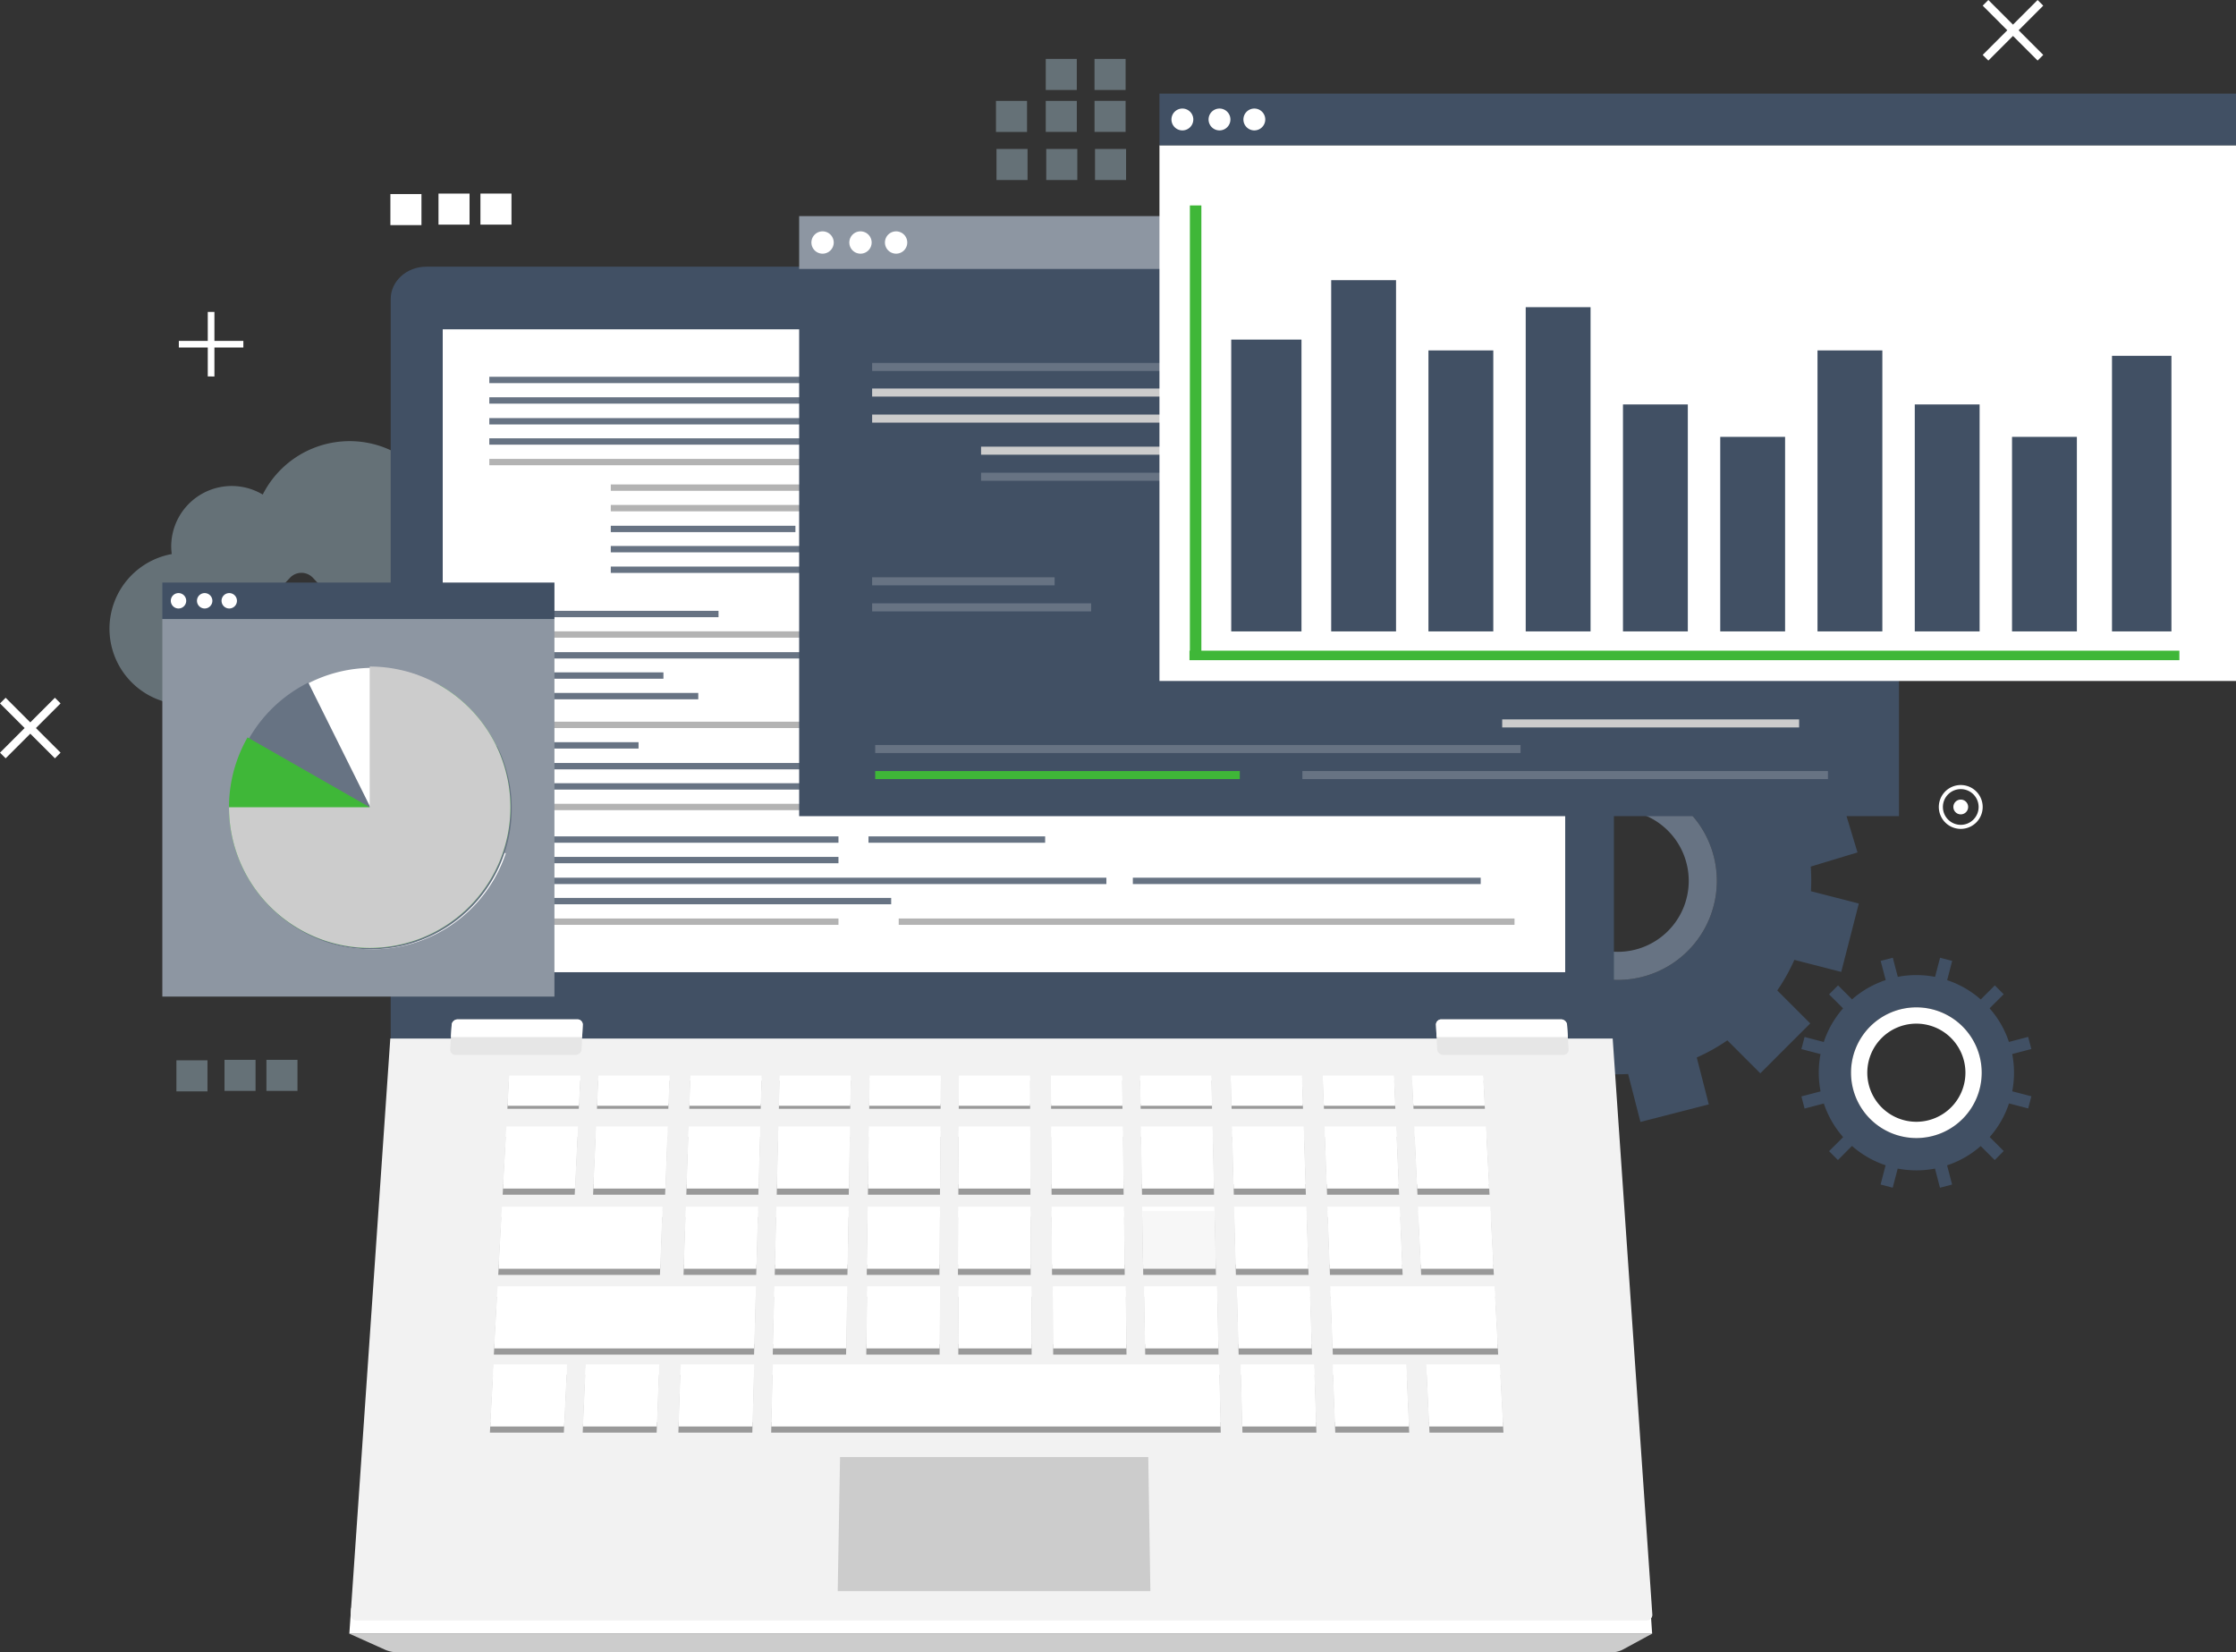 <svg xmlns="http://www.w3.org/2000/svg" xmlns:xlink="http://www.w3.org/1999/xlink" id="Gruppe_5857" data-name="Gruppe 5857" width="479.225" height="354.12" viewBox="0 0 479.225 354.12"><rect x="0" y="0" width="479.225" height="354.12" fill="#333333" stroke="none"/><defs><clipPath id="clip-path"><rect id="Rechteck_4413" data-name="Rechteck 4413" width="479.225" height="354.12" fill="none"></rect></clipPath><clipPath id="clip-path-3"><rect id="Rechteck_4305" data-name="Rechteck 4305" width="79.147" height="56.456" fill="none"></rect></clipPath><clipPath id="clip-path-4"><rect id="Rechteck_4376" data-name="Rechteck 4376" width="6.66" height="6.655" fill="none"></rect></clipPath><clipPath id="clip-path-5"><rect id="Rechteck_4378" data-name="Rechteck 4378" width="6.655" height="6.655" fill="none"></rect></clipPath><clipPath id="clip-path-6"><rect id="Rechteck_4380" data-name="Rechteck 4380" width="6.658" height="6.656" fill="none"></rect></clipPath><clipPath id="clip-path-7"><rect id="Rechteck_4382" data-name="Rechteck 4382" width="6.656" height="6.655" fill="none"></rect></clipPath><clipPath id="clip-path-8"><rect id="Rechteck_4384" data-name="Rechteck 4384" width="6.656" height="6.658" fill="none"></rect></clipPath><clipPath id="clip-path-9"><rect id="Rechteck_4386" data-name="Rechteck 4386" width="6.656" height="6.656" fill="none"></rect></clipPath><clipPath id="clip-path-10"><rect id="Rechteck_4388" data-name="Rechteck 4388" width="6.655" height="6.658" fill="none"></rect></clipPath><clipPath id="clip-path-12"><rect id="Rechteck_4392" data-name="Rechteck 4392" width="6.653" height="6.658" fill="none"></rect></clipPath><clipPath id="clip-path-13"><rect id="Rechteck_4394" data-name="Rechteck 4394" width="6.659" height="6.654" fill="none"></rect></clipPath><clipPath id="clip-path-14"><rect id="Rechteck_4396" data-name="Rechteck 4396" width="6.657" height="6.657" fill="none"></rect></clipPath></defs><g id="Gruppe_5856" data-name="Gruppe 5856" clip-path="url(#clip-path)"><g id="Gruppe_5855" data-name="Gruppe 5855"><g id="Gruppe_5854" data-name="Gruppe 5854" clip-path="url(#clip-path)"><path id="Pfad_21177" data-name="Pfad 21177" d="M231.356,149.464l-4.1,1.074.678,2.6,4.125-1.081a20.789,20.789,0,0,0,4.139,7.2l-3.017,3.017,1.9,1.9,3.017-3.019a20.772,20.772,0,0,0,7.2,4.14l-1.077,4.127,2.6.678,1.072-4.1a20.981,20.981,0,0,0,7.987.005l1.07,4.1,2.6-.678-1.075-4.118a20.734,20.734,0,0,0,7.208-4.133l3,3,.031-.029,1.87-1.871.029-.031-3.005-3a20.774,20.774,0,0,0,4.135-7.207l4.118,1.074.678-2.6-4.1-1.07a21.014,21.014,0,0,0-.007-7.987l4.1-1.072-.681-2.6-4.123,1.077a20.8,20.8,0,0,0-4.14-7.2l3.019-3.017-1.9-1.9-3.017,3.017a20.774,20.774,0,0,0-7.2-4.139l1.079-4.125-2.6-.678-1.07,4.1a21.093,21.093,0,0,0-7.988-.005l-1.07-4.1-2.6.678,1.075,4.116a20.757,20.757,0,0,0-7.208,4.135l-3-3.005-.029.029-1.87,1.871-.029.029,3,3a20.838,20.838,0,0,0-4.135,7.208l-4.115-1.075-.678,2.6,4.1,1.07a21.04,21.04,0,0,0,.007,7.985m10.632-13.909a14,14,0,1,1,0,19.8,14,14,0,0,1,0-19.8" transform="translate(158.829 84.442)" fill="#415064"></path><path id="Pfad_21178" data-name="Pfad 21178" d="M237.613,131.18a14.005,14.005,0,1,0,19.808,0,14.006,14.006,0,0,0-19.808,0m2.467,2.467a10.516,10.516,0,1,1,0,14.872,10.514,10.514,0,0,1,0-14.872" transform="translate(163.203 88.816)" fill="#fff"></path><path id="Pfad_21179" data-name="Pfad 21179" d="M183.987,135.435l-10.024,3.033,4.381,14.48,9.5-2.876a40.713,40.713,0,0,0,3.309,5.788l-6.784,6.784,10.7,10.7,6.782-6.784a40.58,40.58,0,0,0,5.786,3.309l-2.875,9.5,14.483,4.378,3.029-10.018a42.175,42.175,0,0,0,5.284.039l2.635,10.268,14.651-3.766-2.577-10.046a41.144,41.144,0,0,0,6.556-3.666l7.061,7.059,10.7-10.693-7.064-7.064a41.06,41.06,0,0,0,3.67-6.556l10.041,2.581L277,137.227l-10.263-2.635a40.593,40.593,0,0,0-.041-5.282l10.022-3.031-4.378-14.48-9.5,2.875a41.331,41.331,0,0,0-3.311-5.786L266.3,102.1l-10.7-10.7-6.782,6.782a41.413,41.413,0,0,0-5.786-3.309l2.875-9.5L231.431,81,228.4,91.021a40.837,40.837,0,0,0-5.279-.039l-2.637-10.267-14.651,3.763,2.577,10.046a40.868,40.868,0,0,0-6.558,3.665l-7.059-7.061-10.7,10.7,7.062,7.064a41.074,41.074,0,0,0-3.67,6.556l-10.041-2.581-3.763,14.656,10.26,2.635a41.808,41.808,0,0,0,.044,5.28M210.33,117.36a21.23,21.23,0,1,1,0,30.026,21.228,21.228,0,0,1,0-30.026" transform="translate(121.388 56.412)" fill="#415064"></path><path id="Pfad_21180" data-name="Pfad 21180" d="M197.811,104.842a21.23,21.23,0,1,0,30.02,0,21.237,21.237,0,0,0-30.02,0m4.256,4.259a15.207,15.207,0,1,1,0,21.506,15.2,15.2,0,0,1,0-21.506" transform="translate(133.907 68.93)" fill="#677383"></path><g id="Gruppe_5820" data-name="Gruppe 5820" transform="translate(23.454 94.558)" opacity="0.5" style="mix-blend-mode: multiply;isolation: isolate"><g id="Gruppe_5819" data-name="Gruppe 5819"><g id="Gruppe_5818" data-name="Gruppe 5818" clip-path="url(#clip-path-3)"><path id="Pfad_21181" data-name="Pfad 21181" d="M85.4,82.008A20.86,20.86,0,0,0,46.663,67.093,12.966,12.966,0,0,0,27.047,78.245a14.218,14.218,0,0,0,.112,1.6,16.267,16.267,0,0,0,2.907,32.269H49.1V97.645H45.594c-2.734,0-3.85-1.191-2.486-2.664L45.3,92.638c1.363-1.466,3.619-3.865,4.979-5.333l2.193-2.346a3.372,3.372,0,0,1,4.978.007l2.188,2.341c1.361,1.466,3.6,3.872,4.971,5.345l2.178,2.338c1.376,1.485.25,2.671-2.482,2.671l-3.5-.007v14.461h15.8A16.333,16.333,0,0,0,85.4,82.008" transform="translate(-13.805 -55.658)" fill="#98afbb"></path></g></g></g><path id="Pfad_21182" data-name="Pfad 21182" d="M30.189,53.183v-6.2h6.2V45.555h-6.2V39.349H28.763v6.206h-6.2v1.424h6.2v6.2Z" transform="translate(15.767 27.501)" fill="#fff"></path><path id="Pfad_21183" data-name="Pfad 21183" d="M311.453,208.105H49.289V40.564c0-3.824,3.422-6.923,7.645-6.923H303.806c4.225,0,7.647,3.1,7.647,6.923Z" transform="translate(34.448 23.512)" fill="#415064"></path><rect id="Rechteck_4306" data-name="Rechteck 4306" width="240.557" height="137.715" transform="translate(94.887 70.624)" fill="#fff"></rect><rect id="Rechteck_4307" data-name="Rechteck 4307" width="240.557" height="137.715" transform="translate(94.887 70.624)" fill="#fff"></rect><path id="Pfad_21184" data-name="Pfad 21184" d="M1.21,101l5.28-5.278L11.771,101l1.211-1.211L7.7,94.512l5.279-5.28-1.211-1.21L6.49,93.3,1.21,88.023,0,89.232l5.279,5.28L0,99.793Z" transform="translate(0 61.52)" fill="#fff"></path><path id="Pfad_21185" data-name="Pfad 21185" d="M251.334,12.981l5.28-5.278,5.28,5.278,1.21-1.211-5.278-5.28L263.1,1.211,261.895,0l-5.28,5.28L251.334,0l-1.211,1.211L255.4,6.49l-5.28,5.28Z" transform="translate(174.813 0)" fill="#fff"></path><rect id="Rechteck_4308" data-name="Rechteck 4308" width="74.555" height="1.361" transform="translate(104.87 80.751)" fill="#677383"></rect><rect id="Rechteck_4309" data-name="Rechteck 4309" width="37.86" height="1.361" transform="translate(185.864 80.751)" fill="#677383"></rect><rect id="Rechteck_4310" data-name="Rechteck 4310" width="37.865" height="1.363" transform="translate(210.16 108.22)" fill="#677383"></rect><rect id="Rechteck_4311" data-name="Rechteck 4311" width="37.862" height="1.361" transform="translate(283.597 117.014)" fill="#677383"></rect><rect id="Rechteck_4312" data-name="Rechteck 4312" width="63.762" height="1.363" transform="translate(214.455 103.825)" fill="#677383"></rect><rect id="Rechteck_4313" data-name="Rechteck 4313" width="63.762" height="1.361" transform="translate(214.455 117.014)" fill="#677383"></rect><rect id="Rechteck_4314" data-name="Rechteck 4314" width="37.862" height="1.363" transform="translate(252.485 148.508)" fill="#677383"></rect><rect id="Rechteck_4315" data-name="Rechteck 4315" width="39.073" height="1.363" transform="translate(183.344 148.508)" fill="#677383"></rect><rect id="Rechteck_4316" data-name="Rechteck 4316" width="74.555" height="1.363" transform="translate(104.87 85.144)" fill="#677383"></rect><rect id="Rechteck_4317" data-name="Rechteck 4317" width="74.555" height="1.363" transform="translate(242.517 89.606)" fill="#677383"></rect><rect id="Rechteck_4318" data-name="Rechteck 4318" width="131.976" height="1.363" transform="translate(104.87 89.606)" fill="#677383"></rect><rect id="Rechteck_4319" data-name="Rechteck 4319" width="131.978" height="1.359" transform="translate(192.34 98.35)" fill="#b3b3b3"></rect><rect id="Rechteck_4320" data-name="Rechteck 4320" width="85.854" height="1.363" transform="translate(104.868 93.938)" fill="#677383"></rect><rect id="Rechteck_4321" data-name="Rechteck 4321" width="74.555" height="1.359" transform="translate(104.87 98.35)" fill="#b3b3b3"></rect><rect id="Rechteck_4322" data-name="Rechteck 4322" width="74.555" height="1.363" transform="translate(105.499 154.67)" fill="#b3b3b3"></rect><rect id="Rechteck_4323" data-name="Rechteck 4323" width="37.862" height="1.363" transform="translate(186.493 154.67)" fill="#677383"></rect><rect id="Rechteck_4324" data-name="Rechteck 4324" width="31.358" height="1.363" transform="translate(105.497 159.064)" fill="#677383"></rect><rect id="Rechteck_4325" data-name="Rechteck 4325" width="74.555" height="1.363" transform="translate(243.146 163.523)" fill="#677383"></rect><rect id="Rechteck_4326" data-name="Rechteck 4326" width="86.08" height="1.363" transform="translate(105.497 163.523)" fill="#677383"></rect><rect id="Rechteck_4327" data-name="Rechteck 4327" width="131.98" height="1.363" transform="translate(192.97 172.268)" fill="#677383"></rect><rect id="Rechteck_4328" data-name="Rechteck 4328" width="131.976" height="1.363" transform="translate(105.497 167.857)" fill="#677383"></rect><rect id="Rechteck_4329" data-name="Rechteck 4329" width="74.555" height="1.363" transform="translate(105.499 172.268)" fill="#b3b3b3"></rect><rect id="Rechteck_4330" data-name="Rechteck 4330" width="49.124" height="1.363" transform="translate(104.87 130.911)" fill="#677383"></rect><rect id="Rechteck_4331" data-name="Rechteck 4331" width="131.285" height="1.361" transform="translate(104.87 135.306)" fill="#b3b3b3"></rect><rect id="Rechteck_4332" data-name="Rechteck 4332" width="74.555" height="1.361" transform="translate(104.87 139.767)" fill="#677383"></rect><rect id="Rechteck_4333" data-name="Rechteck 4333" width="74.555" height="1.361" transform="translate(183.776 139.767)" fill="#b3b3b3"></rect><rect id="Rechteck_4334" data-name="Rechteck 4334" width="37.32" height="1.363" transform="translate(104.868 144.1)" fill="#677383"></rect><rect id="Rechteck_4335" data-name="Rechteck 4335" width="44.785" height="1.363" transform="translate(104.87 148.508)" fill="#677383"></rect><rect id="Rechteck_4336" data-name="Rechteck 4336" width="74.56" height="1.363" transform="translate(130.904 103.825)" fill="#b3b3b3"></rect><rect id="Rechteck_4337" data-name="Rechteck 4337" width="74.56" height="1.363" transform="translate(130.904 108.22)" fill="#b3b3b3"></rect><rect id="Rechteck_4338" data-name="Rechteck 4338" width="39.574" height="1.361" transform="translate(130.904 112.68)" fill="#677383"></rect><rect id="Rechteck_4339" data-name="Rechteck 4339" width="74.56" height="1.361" transform="translate(130.904 117.014)" fill="#677383"></rect><rect id="Rechteck_4340" data-name="Rechteck 4340" width="74.56" height="1.361" transform="translate(130.904 121.424)" fill="#677383"></rect><rect id="Rechteck_4341" data-name="Rechteck 4341" width="74.555" height="1.363" transform="translate(105.147 179.25)" fill="#677383"></rect><rect id="Rechteck_4342" data-name="Rechteck 4342" width="37.862" height="1.363" transform="translate(186.137 179.25)" fill="#677383"></rect><rect id="Rechteck_4343" data-name="Rechteck 4343" width="74.555" height="1.361" transform="translate(105.147 183.647)" fill="#677383"></rect><rect id="Rechteck_4344" data-name="Rechteck 4344" width="74.555" height="1.363" transform="translate(242.794 188.107)" fill="#677383"></rect><rect id="Rechteck_4345" data-name="Rechteck 4345" width="131.978" height="1.363" transform="translate(105.145 188.107)" fill="#677383"></rect><rect id="Rechteck_4346" data-name="Rechteck 4346" width="131.978" height="1.363" transform="translate(192.617 196.849)" fill="#b3b3b3"></rect><rect id="Rechteck_4347" data-name="Rechteck 4347" width="85.854" height="1.363" transform="translate(105.145 192.439)" fill="#677383"></rect><rect id="Rechteck_4348" data-name="Rechteck 4348" width="74.555" height="1.363" transform="translate(105.147 196.849)" fill="#b3b3b3"></rect><path id="Pfad_21186" data-name="Pfad 21186" d="M132.427,39.14a4.065,4.065,0,1,1-4.065-4.065,4.068,4.068,0,0,1,4.065,4.065" transform="translate(86.871 24.514)" fill="#fff"></path><path id="Pfad_21187" data-name="Pfad 21187" d="M128.361,36.208a2.932,2.932,0,1,1-2.936,2.932,2.937,2.937,0,0,1,2.936-2.932m0-1.133a4.065,4.065,0,1,0,4.065,4.065,4.065,4.065,0,0,0-4.065-4.065" transform="translate(86.871 24.514)" fill="#b3b9c1"></path><rect id="Rechteck_4349" data-name="Rechteck 4349" width="235.718" height="117.299" transform="translate(171.277 57.618)" fill="#415064"></rect><rect id="Rechteck_4350" data-name="Rechteck 4350" width="235.718" height="11.323" transform="translate(171.277 46.316)" fill="#8d96a2"></rect><path id="Pfad_21188" data-name="Pfad 21188" d="M114.031,33.968h0a2.391,2.391,0,1,1,2.39-2.39,2.39,2.39,0,0,1-2.39,2.39" transform="translate(78.025 20.398)" fill="#fff"></path><path id="Pfad_21189" data-name="Pfad 21189" d="M109.538,33.968h0a2.391,2.391,0,1,1,2.39-2.39,2.39,2.39,0,0,1-2.39,2.39" transform="translate(74.885 20.398)" fill="#fff"></path><path id="Pfad_21190" data-name="Pfad 21190" d="M104.755,33.968h0a2.391,2.391,0,1,1,2.39-2.39,2.39,2.39,0,0,1-2.39,2.39" transform="translate(71.542 20.398)" fill="#fff"></path><rect id="Rechteck_4351" data-name="Rechteck 4351" width="14.398" height="1.723" transform="translate(371.188 95.73)" fill="#ccc"></rect><rect id="Rechteck_4352" data-name="Rechteck 4352" width="66.82" height="1.723" transform="translate(297.825 95.73)" fill="#677383"></rect><rect id="Rechteck_4353" data-name="Rechteck 4353" width="39.68" height="1.728" transform="translate(341.623 129.304)" fill="#f5c400"></rect><rect id="Rechteck_4354" data-name="Rechteck 4354" width="40.952" height="1.728" transform="translate(269.163 129.304)" fill="#fa593a"></rect><rect id="Rechteck_4355" data-name="Rechteck 4355" width="46.89" height="1.757" transform="translate(338.164 77.718)" fill="#ccc"></rect><rect id="Rechteck_4356" data-name="Rechteck 4356" width="138.315" height="1.721" transform="translate(186.919 77.783)" fill="#677383"></rect><rect id="Rechteck_4357" data-name="Rechteck 4357" width="112.643" height="1.726" transform="translate(278.594 88.849)" fill="#677383"></rect><rect id="Rechteck_4358" data-name="Rechteck 4358" width="89.981" height="1.726" transform="translate(186.917 83.267)" fill="#ccc"></rect><rect id="Rechteck_4359" data-name="Rechteck 4359" width="78.138" height="1.726" transform="translate(186.919 88.849)" fill="#ccc"></rect><rect id="Rechteck_4360" data-name="Rechteck 4360" width="39.68" height="1.724" transform="translate(272.462 137.102)" fill="#ccc"></rect><rect id="Rechteck_4361" data-name="Rechteck 4361" width="63.636" height="1.724" transform="translate(321.955 154.179)" fill="#ccc"></rect><rect id="Rechteck_4362" data-name="Rechteck 4362" width="112.643" height="1.723" transform="translate(279.129 165.249)" fill="#677383"></rect><rect id="Rechteck_4363" data-name="Rechteck 4363" width="138.315" height="1.724" transform="translate(187.576 159.665)" fill="#677383"></rect><rect id="Rechteck_4364" data-name="Rechteck 4364" width="78.138" height="1.723" transform="translate(187.576 165.249)" fill="#3fb738"></rect><rect id="Rechteck_4365" data-name="Rechteck 4365" width="39.114" height="1.726" transform="translate(186.917 123.723)" fill="#677383"></rect><rect id="Rechteck_4366" data-name="Rechteck 4366" width="46.937" height="1.728" transform="translate(186.919 129.304)" fill="#677383"></rect><rect id="Rechteck_4367" data-name="Rechteck 4367" width="78.136" height="1.723" transform="translate(210.264 95.73)" fill="#ccc"></rect><rect id="Rechteck_4368" data-name="Rechteck 4368" width="78.136" height="1.723" transform="translate(210.264 101.313)" fill="#677383"></rect><rect id="Rechteck_4369" data-name="Rechteck 4369" width="0.787" height="6.305" transform="translate(187.576 66.512)" fill="#415064"></rect><path id="Pfad_21191" data-name="Pfad 21191" d="M111.737,45.454v-6.3h4.13v.7H112.52v2.032H115.8v.7H112.52v2.875Z" transform="translate(78.094 27.362)" fill="#415064"></path><path id="Pfad_21192" data-name="Pfad 21192" d="M120.727,46.794a1.215,1.215,0,0,1-1.181-1.269V43.58c0-.352-.163-.652-.491-.652v-.472c.328,0,.491-.3.491-.651V39.868a1.216,1.216,0,0,1,1.181-1.276h.576v.516h-.576a.691.691,0,0,0-.627.759v1.991a.808.808,0,0,1-.43.832.812.812,0,0,1,.43.832v1.993a.7.7,0,0,0,.627.759h.576v.518Z" transform="translate(83.209 26.972)" fill="#415064"></path><path id="Pfad_21193" data-name="Pfad 21193" d="M155.115,46.277h.573a.694.694,0,0,0,.624-.759V43.525a.809.809,0,0,1,.438-.832.808.808,0,0,1-.438-.832V39.867a.687.687,0,0,0-.624-.758h-.573v-.518h.573a1.213,1.213,0,0,1,1.182,1.276V41.8c0,.35.16.652.493.652v.472c-.333,0-.493.3-.493.652v1.945a1.211,1.211,0,0,1-1.182,1.269h-.573Z" transform="translate(108.411 26.972)" fill="#415064"></path><path id="Pfad_21194" data-name="Pfad 21194" d="M192.072,86.995a1.214,1.214,0,0,1-1.179-1.266V83.782c0-.35-.161-.651-.489-.651v-.472c.328,0,.489-.3.489-.651V80.07a1.218,1.218,0,0,1,1.179-1.276h.578v.518h-.578a.689.689,0,0,0-.622.758v1.993a.807.807,0,0,1-.435.832.807.807,0,0,1,.435.832v1.991a.693.693,0,0,0,.622.758h.578v.518Z" transform="translate(133.075 55.07)" fill="#415064"></path><path id="Pfad_21195" data-name="Pfad 21195" d="M204.089,86.476h.574a.691.691,0,0,0,.622-.758V83.728a.809.809,0,0,1,.435-.832.813.813,0,0,1-.435-.834V80.068a.686.686,0,0,0-.622-.756h-.574v-.518h.574a1.211,1.211,0,0,1,1.182,1.274v1.94c0,.345.158.651.489.651v.472c-.331,0-.489.3-.489.651v1.947a1.209,1.209,0,0,1-1.182,1.266h-.574Z" transform="translate(142.639 55.07)" fill="#415064"></path><path id="Pfad_21196" data-name="Pfad 21196" d="M109.774,92.6V86.3h4.13v.7H110.56v2.03h3.277v.7H110.56V91.9H113.9v.7Z" transform="translate(76.722 60.314)" fill="#415064"></path><path id="Pfad_21197" data-name="Pfad 21197" d="M112.932,92.6V86.3h.785v5.6h2.931v.7Z" transform="translate(78.929 60.314)" fill="#415064"></path><path id="Pfad_21198" data-name="Pfad 21198" d="M115.541,91.75l.462-.6a2.657,2.657,0,0,0,1.981.9c1.126,0,1.485-.607,1.485-1.089,0-1.622-3.732-.727-3.732-2.975,0-1.041.929-1.748,2.164-1.748a2.974,2.974,0,0,1,2.239.875l-.472.579a2.412,2.412,0,0,0-1.823-.754c-.754,0-1.293.4-1.293,1,0,1.419,3.731.6,3.731,2.96,0,.912-.624,1.852-2.324,1.852a3.115,3.115,0,0,1-2.418-1" transform="translate(80.753 60.274)" fill="#415064"></path><path id="Pfad_21199" data-name="Pfad 21199" d="M119.015,92.6V86.3h4.127v.7H119.8v2.03h3.279v.7H119.8V91.9h3.343v.7Z" transform="translate(83.181 60.314)" fill="#415064"></path><path id="Pfad_21200" data-name="Pfad 21200" d="M125.878,93.944a1.212,1.212,0,0,1-1.181-1.267V90.729c0-.35-.161-.651-.491-.651v-.471c.33,0,.491-.3.491-.652V87.019a1.215,1.215,0,0,1,1.181-1.276h.576v.518h-.576a.687.687,0,0,0-.624.758v1.993a.809.809,0,0,1-.433.831.813.813,0,0,1,.433.832v1.993a.691.691,0,0,0,.624.756h.576v.52Z" transform="translate(86.809 59.926)" fill="#415064"></path><path id="Pfad_21201" data-name="Pfad 21201" d="M158.751,93.424h.576a.69.69,0,0,0,.622-.756V90.676a.809.809,0,0,1,.44-.832.81.81,0,0,1-.44-.832V87.02a.685.685,0,0,0-.622-.758h-.576v-.52h.576a1.212,1.212,0,0,1,1.182,1.278v1.937c0,.347.16.651.491.651v.472c-.331,0-.491.3-.491.651v1.947a1.209,1.209,0,0,1-1.182,1.267h-.576Z" transform="translate(110.952 59.926)" fill="#415064"></path><path id="Pfad_21202" data-name="Pfad 21202" d="M124.468,72.24v-6.3h4.13v.7h-3.345v2.028h3.281v.7h-3.281V71.54H128.6v.7Z" transform="translate(86.991 46.085)" fill="#415064"></path><path id="Pfad_21203" data-name="Pfad 21203" d="M127.626,72.24v-6.3h.785v5.6h2.931v.7Z" transform="translate(89.199 46.085)" fill="#415064"></path><path id="Pfad_21204" data-name="Pfad 21204" d="M130.235,71.393l.464-.6a2.659,2.659,0,0,0,1.984.894c1.125,0,1.481-.6,1.481-1.084,0-1.622-3.731-.729-3.731-2.975,0-1.041.928-1.75,2.163-1.75a2.978,2.978,0,0,1,2.241.877l-.472.578a2.42,2.42,0,0,0-1.825-.754c-.754,0-1.293.4-1.293,1,0,1.419,3.729.6,3.729,2.958,0,.916-.622,1.852-2.322,1.852a3.12,3.12,0,0,1-2.419-1" transform="translate(91.022 46.045)" fill="#415064"></path><path id="Pfad_21205" data-name="Pfad 21205" d="M133.71,72.24v-6.3h4.13v.7h-3.347v2.028h3.279v.7h-3.279V71.54h3.347v.7Z" transform="translate(93.451 46.085)" fill="#415064"></path><rect id="Rechteck_4370" data-name="Rechteck 4370" width="0.783" height="6.301" transform="translate(234.959 112.024)" fill="#415064"></rect><path id="Pfad_21206" data-name="Pfad 21206" d="M139.626,72.24v-6.3h4.127v.7h-3.343v2.028h3.281v.7h-3.281V72.24Z" transform="translate(97.586 46.085)" fill="#415064"></path><path id="Pfad_21207" data-name="Pfad 21207" d="M155.621,73.7a7.205,7.205,0,0,1,0-8.357l.425.323a8.041,8.041,0,0,0,0,7.7Z" transform="translate(107.832 45.666)" fill="#415064"></path><path id="Pfad_21208" data-name="Pfad 21208" d="M183.154,73.364a7.956,7.956,0,0,0,0-7.7l.428-.323a7.19,7.19,0,0,1,0,8.357Z" transform="translate(128.008 45.667)" fill="#415064"></path><rect id="Rechteck_4371" data-name="Rechteck 4371" width="230.727" height="114.816" transform="translate(248.498 31.127)" fill="#fff"></rect><rect id="Rechteck_4372" data-name="Rechteck 4372" width="230.727" height="11.084" transform="translate(248.498 20.064)" fill="#415064"></rect><path id="Pfad_21209" data-name="Pfad 21209" d="M159.2,18.376h0a2.341,2.341,0,1,1,2.341-2.341,2.342,2.342,0,0,1-2.341,2.341" transform="translate(109.633 9.571)" fill="#fff"></path><path id="Pfad_21210" data-name="Pfad 21210" d="M154.805,18.376h0a2.341,2.341,0,1,1,2.343-2.341,2.343,2.343,0,0,1-2.343,2.341" transform="translate(106.558 9.571)" fill="#fff"></path><path id="Pfad_21211" data-name="Pfad 21211" d="M150.124,18.376h0a2.341,2.341,0,1,1,2.341-2.341,2.341,2.341,0,0,1-2.341,2.341" transform="translate(103.287 9.571)" fill="#fff"></path><rect id="Rechteck_4373" data-name="Rechteck 4373" width="84.036" height="80.934" transform="translate(34.792 132.652)" fill="#8d96a2"></rect><rect id="Rechteck_4374" data-name="Rechteck 4374" width="84.036" height="7.812" transform="translate(34.794 124.853)" fill="#415064"></rect><path id="Pfad_21212" data-name="Pfad 21212" d="M29.6,78.118h0a1.65,1.65,0,1,1,1.651-1.65,1.65,1.65,0,0,1-1.651,1.65" transform="translate(19.533 52.292)" fill="#fff"></path><path id="Pfad_21213" data-name="Pfad 21213" d="M26.5,78.118h0a1.65,1.65,0,1,1,1.65-1.65,1.65,1.65,0,0,1-1.65,1.65" transform="translate(17.366 52.292)" fill="#fff"></path><path id="Pfad_21214" data-name="Pfad 21214" d="M23.2,78.118h0a1.65,1.65,0,1,1,1.65-1.65,1.65,1.65,0,0,1-1.65,1.65" transform="translate(15.059 52.292)" fill="#fff"></path><g id="Gruppe_5823" data-name="Gruppe 5823" transform="translate(234.58 12.628)" opacity="0.5" style="mix-blend-mode: multiply;isolation: isolate"><g id="Gruppe_5822" data-name="Gruppe 5822"><g id="Gruppe_5821" data-name="Gruppe 5821" clip-path="url(#clip-path-4)"><rect id="Rechteck_4375" data-name="Rechteck 4375" width="6.658" height="6.655" transform="translate(0.001 0.001)" fill="#98afbb"></rect></g></g></g><g id="Gruppe_5826" data-name="Gruppe 5826" transform="translate(224.128 12.628)" opacity="0.5" style="mix-blend-mode: multiply;isolation: isolate"><g id="Gruppe_5825" data-name="Gruppe 5825"><g id="Gruppe_5824" data-name="Gruppe 5824" clip-path="url(#clip-path-5)"><rect id="Rechteck_4377" data-name="Rechteck 4377" width="6.652" height="6.654" transform="translate(0.001 0.001)" fill="#98afbb"></rect></g></g></g><g id="Gruppe_5829" data-name="Gruppe 5829" transform="translate(224.128 21.617)" opacity="0.5" style="mix-blend-mode: multiply;isolation: isolate"><g id="Gruppe_5828" data-name="Gruppe 5828"><g id="Gruppe_5827" data-name="Gruppe 5827" clip-path="url(#clip-path-6)"><rect id="Rechteck_4379" data-name="Rechteck 4379" width="6.655" height="6.653" transform="translate(0.002 0.003)" fill="#98afbb"></rect></g></g></g><g id="Gruppe_5832" data-name="Gruppe 5832" transform="translate(213.461 21.624)" opacity="0.5" style="mix-blend-mode: multiply;isolation: isolate"><g id="Gruppe_5831" data-name="Gruppe 5831"><g id="Gruppe_5830" data-name="Gruppe 5830" clip-path="url(#clip-path-7)"><rect id="Rechteck_4381" data-name="Rechteck 4381" width="6.656" height="6.655" fill="#98afbb"></rect></g></g></g><g id="Gruppe_5835" data-name="Gruppe 5835" transform="translate(234.584 21.615)" opacity="0.5" style="mix-blend-mode: multiply;isolation: isolate"><g id="Gruppe_5834" data-name="Gruppe 5834"><g id="Gruppe_5833" data-name="Gruppe 5833" clip-path="url(#clip-path-8)"><rect id="Rechteck_4383" data-name="Rechteck 4383" width="6.656" height="6.655" transform="translate(0 0.001)" fill="#98afbb"></rect></g></g></g><g id="Gruppe_5838" data-name="Gruppe 5838" transform="translate(224.234 31.924)" opacity="0.5" style="mix-blend-mode: multiply;isolation: isolate"><g id="Gruppe_5837" data-name="Gruppe 5837"><g id="Gruppe_5836" data-name="Gruppe 5836" clip-path="url(#clip-path-9)"><rect id="Rechteck_4385" data-name="Rechteck 4385" width="6.656" height="6.655" transform="translate(0 0.002)" fill="#98afbb"></rect></g></g></g><g id="Gruppe_5841" data-name="Gruppe 5841" transform="translate(213.57 31.924)" opacity="0.5" style="mix-blend-mode: multiply;isolation: isolate"><g id="Gruppe_5840" data-name="Gruppe 5840"><g id="Gruppe_5839" data-name="Gruppe 5839" clip-path="url(#clip-path-10)"><rect id="Rechteck_4387" data-name="Rechteck 4387" width="6.655" height="6.655" transform="translate(0 0.002)" fill="#98afbb"></rect></g></g></g><g id="Gruppe_5844" data-name="Gruppe 5844" transform="translate(234.687 31.922)" opacity="0.5" style="mix-blend-mode: multiply;isolation: isolate"><g id="Gruppe_5843" data-name="Gruppe 5843"><g id="Gruppe_5842" data-name="Gruppe 5842" clip-path="url(#clip-path-9)"><rect id="Rechteck_4389" data-name="Rechteck 4389" width="6.655" height="6.656" transform="translate(0.001 0)" fill="#98afbb"></rect></g></g></g><g id="Gruppe_5847" data-name="Gruppe 5847" transform="translate(57.103 227.136)" opacity="0.5" style="mix-blend-mode: multiply;isolation: isolate"><g id="Gruppe_5846" data-name="Gruppe 5846"><g id="Gruppe_5845" data-name="Gruppe 5845" clip-path="url(#clip-path-12)"><rect id="Rechteck_4391" data-name="Rechteck 4391" width="6.653" height="6.656" transform="translate(0 0.003)" fill="#98afbb"></rect></g></g></g><g id="Gruppe_5850" data-name="Gruppe 5850" transform="translate(48.112 227.14)" opacity="0.5" style="mix-blend-mode: multiply;isolation: isolate"><g id="Gruppe_5849" data-name="Gruppe 5849"><g id="Gruppe_5848" data-name="Gruppe 5848" clip-path="url(#clip-path-13)"><rect id="Rechteck_4393" data-name="Rechteck 4393" width="6.656" height="6.655" transform="translate(0.002)" fill="#98afbb"></rect></g></g></g><g id="Gruppe_5853" data-name="Gruppe 5853" transform="translate(37.806 227.242)" opacity="0.5" style="mix-blend-mode: multiply;isolation: isolate"><g id="Gruppe_5852" data-name="Gruppe 5852"><g id="Gruppe_5851" data-name="Gruppe 5851" clip-path="url(#clip-path-14)"><rect id="Rechteck_4395" data-name="Rechteck 4395" width="6.658" height="6.656" transform="translate(0 0.001)" fill="#98afbb"></rect></g></g></g><rect id="Rechteck_4397" data-name="Rechteck 4397" width="6.653" height="6.656" transform="translate(102.968 41.487)" fill="#fff"></rect><rect id="Rechteck_4398" data-name="Rechteck 4398" width="6.655" height="6.655" transform="translate(93.979 41.489)" fill="#fff"></rect><rect id="Rechteck_4399" data-name="Rechteck 4399" width="6.658" height="6.656" transform="translate(83.67 41.591)" fill="#fff"></rect><path id="Pfad_21215" data-name="Pfad 21215" d="M51.8,209.561a6.935,6.935,0,0,0,2.392.52h260.48a5.422,5.422,0,0,0,2.19-.52l6.386-3.466H44.089Z" transform="translate(30.814 144.041)" fill="#ccc"></path><path id="Pfad_21216" data-name="Pfad 21216" d="M322.925,203.237c-.029-.4-.635-.729-1.359-.729H45.8c-.724,0-1.332.324-1.361.729L44.07,208.6H323.292Z" transform="translate(30.801 141.534)" fill="#fff"></path><path id="Pfad_21217" data-name="Pfad 21217" d="M321.947,255.732H45.5a1.211,1.211,0,0,1-1.267-1.267l8.5-123.456H314.717l8.5,123.456a1.211,1.211,0,0,1-1.267,1.267" transform="translate(30.916 91.563)" fill="#f2f2f2"></path><path id="Pfad_21218" data-name="Pfad 21218" d="M63.412,155.813H78.855l.586-12.4H64.1Z" transform="translate(44.319 100.232)" fill="#999"></path><path id="Pfad_21219" data-name="Pfad 21219" d="M74.818,155.813H90.26l.462-12.4H75.379Z" transform="translate(52.291 100.232)" fill="#999"></path><path id="Pfad_21220" data-name="Pfad 21220" d="M86.581,155.813h15.441l.335-12.4H87.013Z" transform="translate(60.512 100.232)" fill="#999"></path><path id="Pfad_21221" data-name="Pfad 21221" d="M97.986,155.813h15.443l.211-12.4H98.3Z" transform="translate(68.483 100.232)" fill="#999"></path><path id="Pfad_21222" data-name="Pfad 21222" d="M86.228,165.932h15.579l.333-12.4H86.66Z" transform="translate(60.266 107.305)" fill="#999"></path><path id="Pfad_21223" data-name="Pfad 21223" d="M97.735,165.932h15.581l.211-12.4H98.044Z" transform="translate(68.308 107.305)" fill="#999"></path><path id="Pfad_21224" data-name="Pfad 21224" d="M85.58,185.826h15.846l.335-12.4H86.011Z" transform="translate(59.812 121.211)" fill="#999"></path><path id="Pfad_21225" data-name="Pfad 21225" d="M97.485,175.98H113.2l.211-12.4H97.792Z" transform="translate(68.133 114.33)" fill="#999"></path><path id="Pfad_21226" data-name="Pfad 21226" d="M62.853,165.932H97.511l.465-12.4H63.538Z" transform="translate(43.929 107.305)" fill="#999"></path><path id="Pfad_21227" data-name="Pfad 21227" d="M109.491,155.813h15.443l.083-12.4H109.675Z" transform="translate(76.524 100.232)" fill="#999"></path><path id="Pfad_21228" data-name="Pfad 21228" d="M120.9,155.813h15.445l-.039-12.4H120.956Z" transform="translate(84.496 100.232)" fill="#999"></path><path id="Pfad_21229" data-name="Pfad 21229" d="M132.688,155.813h15.443l-.167-12.4H132.619Z" transform="translate(92.688 100.232)" fill="#999"></path><path id="Pfad_21230" data-name="Pfad 21230" d="M144.146,155.813h15.443l-.291-12.4H143.952Z" transform="translate(100.609 100.232)" fill="#999"></path><path id="Pfad_21231" data-name="Pfad 21231" d="M132.744,165.932h15.581l-.167-12.4H132.676Z" transform="translate(92.728 107.305)" fill="#999"></path><path id="Pfad_21232" data-name="Pfad 21232" d="M144.3,165.932h15.581l-.29-12.4H144.11Z" transform="translate(100.72 107.305)" fill="#999"></path><path id="Pfad_21233" data-name="Pfad 21233" d="M109.342,165.932h15.579l.085-12.4h-15.48Z" transform="translate(76.42 107.305)" fill="#999"></path><path id="Pfad_21234" data-name="Pfad 21234" d="M120.849,165.932h15.581l-.039-12.4H120.908Z" transform="translate(84.462 107.305)" fill="#999"></path><path id="Pfad_21235" data-name="Pfad 21235" d="M155.781,155.813h15.445l-.418-12.4H155.461Z" transform="translate(108.653 100.232)" fill="#999"></path><path id="Pfad_21236" data-name="Pfad 21236" d="M167.6,155.813h15.443l-.545-12.4H167.149Z" transform="translate(116.822 100.232)" fill="#999"></path><path id="Pfad_21237" data-name="Pfad 21237" d="M179.053,155.813H194.5l-.669-12.4H178.482Z" transform="translate(124.743 100.232)" fill="#999"></path><path id="Pfad_21238" data-name="Pfad 21238" d="M167.961,165.932h15.581l-.547-12.4h-15.48Z" transform="translate(117.077 107.305)" fill="#999"></path><path id="Pfad_21239" data-name="Pfad 21239" d="M179.519,165.932H195.1l-.669-12.4H178.948Z" transform="translate(125.068 107.305)" fill="#999"></path><path id="Pfad_21240" data-name="Pfad 21240" d="M156.041,165.932h15.581l-.416-12.4H155.722Z" transform="translate(108.835 107.305)" fill="#999"></path><path id="Pfad_21241" data-name="Pfad 21241" d="M132.891,175.98h15.715l-.168-12.4H132.821Z" transform="translate(92.83 114.33)" fill="#999"></path><path id="Pfad_21242" data-name="Pfad 21242" d="M144.55,175.98h15.717l-.292-12.4H144.356Z" transform="translate(100.892 114.33)" fill="#999"></path><path id="Pfad_21243" data-name="Pfad 21243" d="M109.284,175.98H125l.083-12.4H109.467Z" transform="translate(76.379 114.33)" fill="#999"></path><path id="Pfad_21244" data-name="Pfad 21244" d="M120.892,175.98H136.61l-.042-12.4H120.95Z" transform="translate(84.493 114.33)" fill="#999"></path><path id="Pfad_21245" data-name="Pfad 21245" d="M156.39,175.98h15.718l-.42-12.4H156.071Z" transform="translate(109.079 114.33)" fill="#999"></path><path id="Pfad_21246" data-name="Pfad 21246" d="M156.873,185.826h15.849l-.421-12.4H156.55Z" transform="translate(109.414 121.211)" fill="#999"></path><path id="Pfad_21247" data-name="Pfad 21247" d="M168.631,185.826H184.48l-.544-12.4H168.184Z" transform="translate(117.545 121.211)" fill="#999"></path><path id="Pfad_21248" data-name="Pfad 21248" d="M180.571,185.826h15.851l-.671-12.4H180Z" transform="translate(125.802 121.211)" fill="#999"></path><path id="Pfad_21249" data-name="Pfad 21249" d="M73.509,185.826H89.357l.46-12.4H74.068Z" transform="translate(51.376 121.211)" fill="#999"></path><path id="Pfad_21250" data-name="Pfad 21250" d="M61.8,185.826H77.651l.584-12.4H62.483Z" transform="translate(43.193 121.211)" fill="#999"></path><path id="Pfad_21251" data-name="Pfad 21251" d="M62.3,175.98h55.773l.335-12.4H62.983Z" transform="translate(43.541 114.33)" fill="#999"></path><path id="Pfad_21252" data-name="Pfad 21252" d="M168.323,175.98h35.439l-.669-12.4H167.876Z" transform="translate(117.33 114.33)" fill="#999"></path><path id="Pfad_21253" data-name="Pfad 21253" d="M97.285,185.826h96.352l-.292-12.4H97.594Z" transform="translate(67.993 121.211)" fill="#999"></path><path id="Pfad_21254" data-name="Pfad 21254" d="M63.484,154.5H78.91l.584-12.4H64.169Z" transform="translate(44.37 99.316)" fill="#fff"></path><path id="Pfad_21255" data-name="Pfad 21255" d="M74.878,154.5H90.3l.462-12.4H75.438Z" transform="translate(52.333 99.316)" fill="#fff"></path><path id="Pfad_21256" data-name="Pfad 21256" d="M86.627,154.5h15.424l.335-12.4H87.06Z" transform="translate(60.544 99.316)" fill="#fff"></path><path id="Pfad_21257" data-name="Pfad 21257" d="M98.019,154.5h15.426l.209-12.4H98.328Z" transform="translate(68.506 99.316)" fill="#fff"></path><path id="Pfad_21258" data-name="Pfad 21258" d="M86.274,164.62h15.56l.335-12.4H86.706Z" transform="translate(60.298 106.389)" fill="#fff"></path><path id="Pfad_21259" data-name="Pfad 21259" d="M97.767,164.62h15.564l.209-12.4H98.076Z" transform="translate(68.33 106.389)" fill="#fff"></path><path id="Pfad_21260" data-name="Pfad 21260" d="M85.625,184.514h15.829l.333-12.4H86.057Z" transform="translate(59.844 120.294)" fill="#fff"></path><path id="Pfad_21261" data-name="Pfad 21261" d="M97.517,174.668h15.7l.209-12.4h-15.6Z" transform="translate(68.155 113.412)" fill="#fff"></path><path id="Pfad_21262" data-name="Pfad 21262" d="M62.926,164.62H97.545l.464-12.4h-34.4Z" transform="translate(43.979 106.389)" fill="#fff"></path><path id="Pfad_21263" data-name="Pfad 21263" d="M109.511,154.5h15.424l.083-12.4H109.695Z" transform="translate(76.538 99.316)" fill="#fff"></path><path id="Pfad_21264" data-name="Pfad 21264" d="M120.9,154.5h15.428l-.041-12.4H120.962Z" transform="translate(84.5 99.316)" fill="#fff"></path><path id="Pfad_21265" data-name="Pfad 21265" d="M132.68,154.5h15.428l-.168-12.4H132.612Z" transform="translate(92.683 99.316)" fill="#fff"></path><path id="Pfad_21266" data-name="Pfad 21266" d="M144.124,154.5H159.55l-.29-12.4H143.932Z" transform="translate(100.595 99.316)" fill="#fff"></path><path id="Pfad_21267" data-name="Pfad 21267" d="M132.736,164.62H148.3l-.168-12.4H132.668Z" transform="translate(92.723 106.389)" fill="#fff"></path><path id="Pfad_21268" data-name="Pfad 21268" d="M144.282,164.62h15.564l-.292-12.4H144.089Z" transform="translate(100.705 106.389)" fill="#fff"></path><path id="Pfad_21269" data-name="Pfad 21269" d="M109.361,164.62h15.562l.083-12.4H109.545Z" transform="translate(76.434 106.389)" fill="#fff"></path><path id="Pfad_21270" data-name="Pfad 21270" d="M120.855,164.62h15.564l-.039-12.4H120.914Z" transform="translate(84.466 106.389)" fill="#fff"></path><path id="Pfad_21271" data-name="Pfad 21271" d="M155.746,154.5h15.428l-.42-12.4H155.428Z" transform="translate(108.63 99.316)" fill="#fff"></path><path id="Pfad_21272" data-name="Pfad 21272" d="M167.549,154.5h15.424l-.545-12.4H167.1Z" transform="translate(116.789 99.316)" fill="#fff"></path><path id="Pfad_21273" data-name="Pfad 21273" d="M178.993,154.5h15.428l-.671-12.4H178.422Z" transform="translate(124.7 99.316)" fill="#fff"></path><path id="Pfad_21274" data-name="Pfad 21274" d="M167.913,164.62h15.562l-.545-12.4H167.466Z" transform="translate(117.044 106.389)" fill="#fff"></path><path id="Pfad_21275" data-name="Pfad 21275" d="M179.459,164.62h15.564l-.669-12.4H178.888Z" transform="translate(125.026 106.389)" fill="#fff"></path><path id="Pfad_21276" data-name="Pfad 21276" d="M156.006,164.62H171.57l-.418-12.4H155.689Z" transform="translate(108.812 106.389)" fill="#fff"></path><path id="Pfad_21277" data-name="Pfad 21277" d="M132.883,174.668h15.7l-.168-12.4h-15.6Z" transform="translate(92.825 113.412)" fill="#fff"></path><path id="Pfad_21278" data-name="Pfad 21278" d="M144.529,174.668h15.7l-.294-12.4h-15.6Z" transform="translate(100.877 113.412)" fill="#fff"></path><path id="Pfad_21279" data-name="Pfad 21279" d="M109.3,174.668H125l.083-12.4h-15.6Z" transform="translate(76.393 113.412)" fill="#fff"></path><path id="Pfad_21280" data-name="Pfad 21280" d="M120.9,174.668h15.7l-.041-12.4h-15.6Z" transform="translate(84.497 113.412)" fill="#fff"></path><path id="Pfad_21281" data-name="Pfad 21281" d="M156.356,174.668h15.7l-.418-12.4h-15.6Z" transform="translate(109.055 113.412)" fill="#fff"></path><path id="Pfad_21282" data-name="Pfad 21282" d="M156.839,184.514h15.832l-.423-12.4H156.516Z" transform="translate(109.391 120.294)" fill="#fff"></path><path id="Pfad_21283" data-name="Pfad 21283" d="M168.584,184.514h15.83l-.544-12.4H168.137Z" transform="translate(117.512 120.294)" fill="#fff"></path><path id="Pfad_21284" data-name="Pfad 21284" d="M180.511,184.514h15.832l-.671-12.4H179.938Z" transform="translate(125.76 120.294)" fill="#fff"></path><path id="Pfad_21285" data-name="Pfad 21285" d="M73.568,184.514H89.4l.462-12.4H74.129Z" transform="translate(51.418 120.294)" fill="#fff"></path><path id="Pfad_21286" data-name="Pfad 21286" d="M61.873,184.514H77.7l.584-12.4H62.556Z" transform="translate(43.243 120.294)" fill="#fff"></path><path id="Pfad_21287" data-name="Pfad 21287" d="M62.371,174.668h55.711l.333-12.4H63.056Z" transform="translate(43.592 113.412)" fill="#fff"></path><path id="Pfad_21288" data-name="Pfad 21288" d="M168.275,174.668h35.4l-.669-12.4H167.829Z" transform="translate(117.297 113.412)" fill="#fff"></path><path id="Pfad_21289" data-name="Pfad 21289" d="M97.317,184.514h96.245l-.294-12.4H97.627Z" transform="translate(68.016 120.294)" fill="#fff"></path><path id="Pfad_21290" data-name="Pfad 21290" d="M63.455,155.038H78.886l.586-12.4H64.139Z" transform="translate(44.349 99.691)" fill="#fff"></path><path id="Pfad_21291" data-name="Pfad 21291" d="M74.854,155.038H90.285l.462-12.4H75.414Z" transform="translate(52.316 99.691)" fill="#fff"></path><path id="Pfad_21292" data-name="Pfad 21292" d="M86.608,155.038h15.431l.333-12.4H87.041Z" transform="translate(60.531 99.691)" fill="#fff"></path><path id="Pfad_21293" data-name="Pfad 21293" d="M98.005,155.038H113.44l.209-12.4H98.315Z" transform="translate(68.497 99.691)" fill="#fff"></path><path id="Pfad_21294" data-name="Pfad 21294" d="M86.255,165.157h15.569l.333-12.4H86.687Z" transform="translate(60.284 106.763)" fill="#fff"></path><path id="Pfad_21295" data-name="Pfad 21295" d="M97.754,165.157h15.57l.209-12.4H98.063Z" transform="translate(68.321 106.763)" fill="#fff"></path><path id="Pfad_21296" data-name="Pfad 21296" d="M85.606,185.052h15.837l.333-12.4H86.039Z" transform="translate(59.831 120.669)" fill="#fff"></path><path id="Pfad_21297" data-name="Pfad 21297" d="M97.5,175.2H113.21l.209-12.4H97.812Z" transform="translate(68.146 113.787)" fill="#fff"></path><path id="Pfad_21298" data-name="Pfad 21298" d="M62.9,165.157H97.532l.464-12.4H63.581Z" transform="translate(43.959 106.763)" fill="#fff"></path><path id="Pfad_21299" data-name="Pfad 21299" d="M109.5,155.038h15.431l.085-12.4H109.687Z" transform="translate(76.533 99.691)" fill="#fff"></path><path id="Pfad_21300" data-name="Pfad 21300" d="M120.9,155.038h15.433l-.039-12.4H120.96Z" transform="translate(84.498 99.691)" fill="#fff"></path><path id="Pfad_21301" data-name="Pfad 21301" d="M132.683,155.038h15.433l-.167-12.4H132.615Z" transform="translate(92.686 99.691)" fill="#fff"></path><path id="Pfad_21302" data-name="Pfad 21302" d="M144.134,155.038h15.435l-.292-12.4H143.94Z" transform="translate(100.601 99.691)" fill="#fff"></path><path id="Pfad_21303" data-name="Pfad 21303" d="M132.739,165.157h15.57l-.168-12.4h-15.47Z" transform="translate(92.725 106.763)" fill="#fff"></path><path id="Pfad_21304" data-name="Pfad 21304" d="M144.291,165.157h15.57l-.292-12.4H144.1Z" transform="translate(100.711 106.763)" fill="#f7f7f7"></path><path id="Pfad_21305" data-name="Pfad 21305" d="M109.353,165.157h15.569l.085-12.4h-15.47Z" transform="translate(76.428 106.763)" fill="#fff"></path><path id="Pfad_21306" data-name="Pfad 21306" d="M120.852,165.157h15.57l-.039-12.4H120.912Z" transform="translate(84.465 106.763)" fill="#fff"></path><path id="Pfad_21307" data-name="Pfad 21307" d="M155.76,155.038h15.433l-.418-12.4H155.442Z" transform="translate(108.64 99.691)" fill="#fff"></path><path id="Pfad_21308" data-name="Pfad 21308" d="M167.568,155.038H183l-.547-12.4H167.121Z" transform="translate(116.802 99.691)" fill="#fff"></path><path id="Pfad_21309" data-name="Pfad 21309" d="M179.018,155.038h15.435l-.671-12.4H178.447Z" transform="translate(124.718 99.691)" fill="#fff"></path><path id="Pfad_21310" data-name="Pfad 21310" d="M64.01,142.353h15.3l.285-6.029H64.343Z" transform="translate(44.737 95.278)" fill="#999"></path><path id="Pfad_21311" data-name="Pfad 21311" d="M75.308,142.353H90.6l.224-6.029H75.58Z" transform="translate(52.634 95.278)" fill="#999"></path><path id="Pfad_21312" data-name="Pfad 21312" d="M86.959,142.353h15.3l.161-6.029H87.17Z" transform="translate(60.776 95.278)" fill="#999"></path><path id="Pfad_21313" data-name="Pfad 21313" d="M98.256,142.353h15.3l.1-6.029H98.405Z" transform="translate(68.672 95.278)" fill="#999"></path><path id="Pfad_21314" data-name="Pfad 21314" d="M109.652,142.353h15.3l.041-6.029H109.74Z" transform="translate(76.637 95.278)" fill="#999"></path><path id="Pfad_21315" data-name="Pfad 21315" d="M120.949,142.353h15.3l-.019-6.029H120.978Z" transform="translate(84.532 95.278)" fill="#999"></path><path id="Pfad_21316" data-name="Pfad 21316" d="M132.613,142.353h15.3l-.083-6.029H132.579Z" transform="translate(92.661 95.278)" fill="#999"></path><path id="Pfad_21317" data-name="Pfad 21317" d="M143.936,142.353h15.3l-.141-6.029H143.842Z" transform="translate(100.532 95.278)" fill="#999"></path><path id="Pfad_21318" data-name="Pfad 21318" d="M155.435,142.353h15.3l-.2-6.029H155.279Z" transform="translate(108.526 95.278)" fill="#999"></path><path id="Pfad_21319" data-name="Pfad 21319" d="M167.111,142.353h15.3l-.265-6.029H166.894Z" transform="translate(116.643 95.278)" fill="#999"></path><path id="Pfad_21320" data-name="Pfad 21320" d="M178.433,142.353h15.3l-.326-6.029H178.156Z" transform="translate(124.515 95.278)" fill="#999"></path><path id="Pfad_21321" data-name="Pfad 21321" d="M64.045,141.714H79.332l.285-6.028H64.378Z" transform="translate(44.762 94.832)" fill="#fff"></path><path id="Pfad_21322" data-name="Pfad 21322" d="M75.337,141.714H90.622l.226-6.028H75.609Z" transform="translate(52.654 94.832)" fill="#fff"></path><path id="Pfad_21323" data-name="Pfad 21323" d="M86.981,141.714h15.287l.163-6.028H87.192Z" transform="translate(60.792 94.832)" fill="#fff"></path><path id="Pfad_21324" data-name="Pfad 21324" d="M98.272,141.714H113.56l.1-6.028H98.421Z" transform="translate(68.683 94.832)" fill="#fff"></path><path id="Pfad_21325" data-name="Pfad 21325" d="M109.661,141.714h15.287l.041-6.028H109.75Z" transform="translate(76.643 94.832)" fill="#fff"></path><path id="Pfad_21326" data-name="Pfad 21326" d="M120.951,141.714H136.24l-.019-6.028H120.98Z" transform="translate(84.534 94.832)" fill="#fff"></path><path id="Pfad_21327" data-name="Pfad 21327" d="M132.61,141.714H147.9l-.082-6.028H132.576Z" transform="translate(92.658 94.832)" fill="#fff"></path><path id="Pfad_21328" data-name="Pfad 21328" d="M143.926,141.714h15.288l-.141-6.028H143.832Z" transform="translate(100.526 94.832)" fill="#fff"></path><path id="Pfad_21329" data-name="Pfad 21329" d="M155.418,141.714h15.288l-.2-6.028H155.264Z" transform="translate(108.515 94.832)" fill="#fff"></path><path id="Pfad_21330" data-name="Pfad 21330" d="M167.088,141.714h15.287l-.265-6.028H166.87Z" transform="translate(116.627 94.832)" fill="#fff"></path><path id="Pfad_21331" data-name="Pfad 21331" d="M178.405,141.714h15.288l-.326-6.028H178.126Z" transform="translate(124.494 94.832)" fill="#fff"></path><path id="Pfad_21332" data-name="Pfad 21332" d="M64.031,141.974h15.29l.285-6.028H64.364Z" transform="translate(44.752 95.014)" fill="#fff"></path><path id="Pfad_21333" data-name="Pfad 21333" d="M75.325,141.974h15.29l.224-6.028H75.6Z" transform="translate(52.645 95.014)" fill="#fff"></path><path id="Pfad_21334" data-name="Pfad 21334" d="M86.972,141.974h15.29l.161-6.028H87.183Z" transform="translate(60.786 95.014)" fill="#fff"></path><path id="Pfad_21335" data-name="Pfad 21335" d="M98.265,141.974h15.292l.1-6.028H98.415Z" transform="translate(68.678 95.014)" fill="#fff"></path><path id="Pfad_21336" data-name="Pfad 21336" d="M109.657,141.974h15.29l.041-6.028H109.746Z" transform="translate(76.64 95.014)" fill="#fff"></path><path id="Pfad_21337" data-name="Pfad 21337" d="M120.95,141.974h15.292l-.019-6.028H120.979Z" transform="translate(84.533 95.014)" fill="#fff"></path><path id="Pfad_21338" data-name="Pfad 21338" d="M132.611,141.974H147.9l-.082-6.028H132.577Z" transform="translate(92.659 95.014)" fill="#fff"></path><path id="Pfad_21339" data-name="Pfad 21339" d="M143.93,141.974h15.292l-.141-6.028H143.836Z" transform="translate(100.528 95.014)" fill="#fff"></path><path id="Pfad_21340" data-name="Pfad 21340" d="M155.425,141.974h15.292l-.2-6.028H155.27Z" transform="translate(108.52 95.014)" fill="#fff"></path><path id="Pfad_21341" data-name="Pfad 21341" d="M167.1,141.974h15.29l-.265-6.028H166.88Z" transform="translate(116.634 95.014)" fill="#fff"></path><path id="Pfad_21342" data-name="Pfad 21342" d="M178.416,141.974h15.292l-.324-6.028H178.139Z" transform="translate(124.503 95.014)" fill="#fff"></path><path id="Pfad_21343" data-name="Pfad 21343" d="M167.932,165.157H183.5l-.545-12.4h-15.47Z" transform="translate(117.057 106.763)" fill="#fff"></path><path id="Pfad_21344" data-name="Pfad 21344" d="M179.484,165.157h15.57l-.669-12.4H178.913Z" transform="translate(125.044 106.763)" fill="#fff"></path><path id="Pfad_21345" data-name="Pfad 21345" d="M156.021,165.157h15.572l-.42-12.4H155.7Z" transform="translate(108.821 106.763)" fill="#fff"></path><path id="Pfad_21346" data-name="Pfad 21346" d="M132.886,175.2h15.7l-.168-12.4H132.816Z" transform="translate(92.827 113.787)" fill="#fff"></path><path id="Pfad_21347" data-name="Pfad 21347" d="M144.538,175.2h15.706l-.292-12.4H144.344Z" transform="translate(100.883 113.787)" fill="#fff"></path><path id="Pfad_21348" data-name="Pfad 21348" d="M109.3,175.2H125l.083-12.4h-15.6Z" transform="translate(76.388 113.787)" fill="#fff"></path><path id="Pfad_21349" data-name="Pfad 21349" d="M120.9,175.2H136.6l-.041-12.4H120.954Z" transform="translate(84.495 113.787)" fill="#fff"></path><path id="Pfad_21350" data-name="Pfad 21350" d="M156.37,175.2h15.708l-.418-12.4h-15.61Z" transform="translate(109.065 113.787)" fill="#fff"></path><path id="Pfad_21351" data-name="Pfad 21351" d="M156.853,185.052h15.839l-.421-12.4H156.53Z" transform="translate(109.4 120.669)" fill="#fff"></path><path id="Pfad_21352" data-name="Pfad 21352" d="M168.6,185.052h15.839l-.545-12.4h-15.74Z" transform="translate(117.526 120.669)" fill="#fff"></path><path id="Pfad_21353" data-name="Pfad 21353" d="M180.535,185.052h15.841l-.671-12.4H179.963Z" transform="translate(125.778 120.669)" fill="#fff"></path><path id="Pfad_21354" data-name="Pfad 21354" d="M73.544,185.052H89.38l.46-12.4H74.1Z" transform="translate(51.401 120.669)" fill="#fff"></path><path id="Pfad_21355" data-name="Pfad 21355" d="M61.843,185.052H77.682l.586-12.4H62.526Z" transform="translate(43.223 120.669)" fill="#fff"></path><path id="Pfad_21356" data-name="Pfad 21356" d="M62.341,175.2h55.736l.333-12.4H63.026Z" transform="translate(43.571 113.787)" fill="#fff"></path><path id="Pfad_21357" data-name="Pfad 21357" d="M168.295,175.2H203.71l-.669-12.4H167.848Z" transform="translate(117.31 113.787)" fill="#fff"></path><path id="Pfad_21358" data-name="Pfad 21358" d="M97.3,185.052h96.289l-.294-12.4H97.613Z" transform="translate(68.007 120.669)" fill="#fff"></path><path id="Pfad_21359" data-name="Pfad 21359" d="M172.692,212.526H105.68l.5-28.713h66.06Z" transform="translate(73.861 128.468)" fill="#ccc"></path><path id="Pfad_21360" data-name="Pfad 21360" d="M83.957,128.6H58.5a1.3,1.3,0,0,0-1.371,1.069l-.338,5.46a1.124,1.124,0,0,0,1.244,1.07H83.593a1.277,1.277,0,0,0,1.359-1.07l.257-5.46a1.136,1.136,0,0,0-1.252-1.069" transform="translate(39.688 89.877)" fill="#e6e6e6"></path><path id="Pfad_21361" data-name="Pfad 21361" d="M207.861,128.6H182.408a1.139,1.139,0,0,0-1.256,1.069l.267,5.46a1.285,1.285,0,0,0,1.366,1.07H208.34a1.123,1.123,0,0,0,1.245-1.07l-.348-5.46a1.3,1.3,0,0,0-1.376-1.069" transform="translate(126.608 89.877)" fill="#e6e6e6"></path><path id="Pfad_21362" data-name="Pfad 21362" d="M83.887,128.6H58.427a1.3,1.3,0,0,0-1.371,1.069l-.17,2.73H85.011l.127-2.73a1.136,1.136,0,0,0-1.252-1.069" transform="translate(39.758 89.877)" fill="#fff"></path><path id="Pfad_21363" data-name="Pfad 21363" d="M207.864,128.6H182.407a1.137,1.137,0,0,0-1.254,1.069l.134,2.73h28.124l-.173-2.73a1.3,1.3,0,0,0-1.374-1.069" transform="translate(126.609 89.877)" fill="#fff"></path><path id="Pfad_21364" data-name="Pfad 21364" d="M249.29,99.031a4.7,4.7,0,1,0,4.7,4.7,4.7,4.7,0,0,0-4.7-4.7m0,8.532a3.828,3.828,0,1,1,3.829-3.828,3.828,3.828,0,0,1-3.829,3.828" transform="translate(170.943 69.214)" fill="#fff"></path><path id="Pfad_21365" data-name="Pfad 21365" d="M249.59,102.451a1.583,1.583,0,1,1-1.583-1.583,1.584,1.584,0,0,1,1.583,1.583" transform="translate(172.227 70.497)" fill="#fff"></path><rect id="Rechteck_4400" data-name="Rechteck 4400" width="15.056" height="62.537" transform="translate(263.88 72.783)" fill="#415064"></rect><rect id="Rechteck_4401" data-name="Rechteck 4401" width="13.897" height="75.275" transform="translate(285.304 60.045)" fill="#415064"></rect><rect id="Rechteck_4402" data-name="Rechteck 4402" width="13.897" height="60.221" transform="translate(306.15 75.099)" fill="#415064"></rect><rect id="Rechteck_4403" data-name="Rechteck 4403" width="13.897" height="60.221" transform="translate(389.532 75.099)" fill="#415064"></rect><rect id="Rechteck_4404" data-name="Rechteck 4404" width="13.897" height="48.64" transform="translate(347.841 86.68)" fill="#415064"></rect><rect id="Rechteck_4405" data-name="Rechteck 4405" width="13.897" height="48.64" transform="translate(410.378 86.68)" fill="#415064"></rect><rect id="Rechteck_4406" data-name="Rechteck 4406" width="13.897" height="41.691" transform="translate(368.687 93.629)" fill="#415064"></rect><rect id="Rechteck_4407" data-name="Rechteck 4407" width="13.897" height="41.691" transform="translate(431.224 93.629)" fill="#415064"></rect><rect id="Rechteck_4408" data-name="Rechteck 4408" width="12.738" height="59.063" transform="translate(452.649 76.257)" fill="#415064"></rect><path id="Pfad_21366" data-name="Pfad 21366" d="M87.973,124a30.156,30.156,0,1,1-19-38.178l-9.587,28.591Z" transform="translate(20.421 58.88)" fill="#fff"></path><rect id="Rechteck_4409" data-name="Rechteck 4409" width="13.897" height="69.485" transform="translate(326.996 65.834)" fill="#415064"></rect><path id="Pfad_21367" data-name="Pfad 21367" d="M86.211,99.668A30.156,30.156,0,1,1,45.777,86.109l13.438,27Z" transform="translate(20.305 60.182)" fill="#677383"></path><path id="Pfad_21368" data-name="Pfad 21368" d="M74.017,86.425A30.156,30.156,0,1,1,32.87,97.633L59.046,112.6Z" transform="translate(20.189 60.403)" fill="#3fb738"></path><path id="Pfad_21369" data-name="Pfad 21369" d="M59.046,84.083A30.156,30.156,0,1,1,28.89,114.239H59.046Z" transform="translate(20.191 58.766)" fill="#ccc"></path><rect id="Rechteck_4410" data-name="Rechteck 4410" width="212.158" height="2.037" transform="translate(254.933 139.451)" fill="#3fb738"></rect><rect id="Rechteck_4411" data-name="Rechteck 4411" width="2.462" height="97.262" transform="translate(255.018 44.029)" fill="#3fb738"></rect></g></g></g></svg>